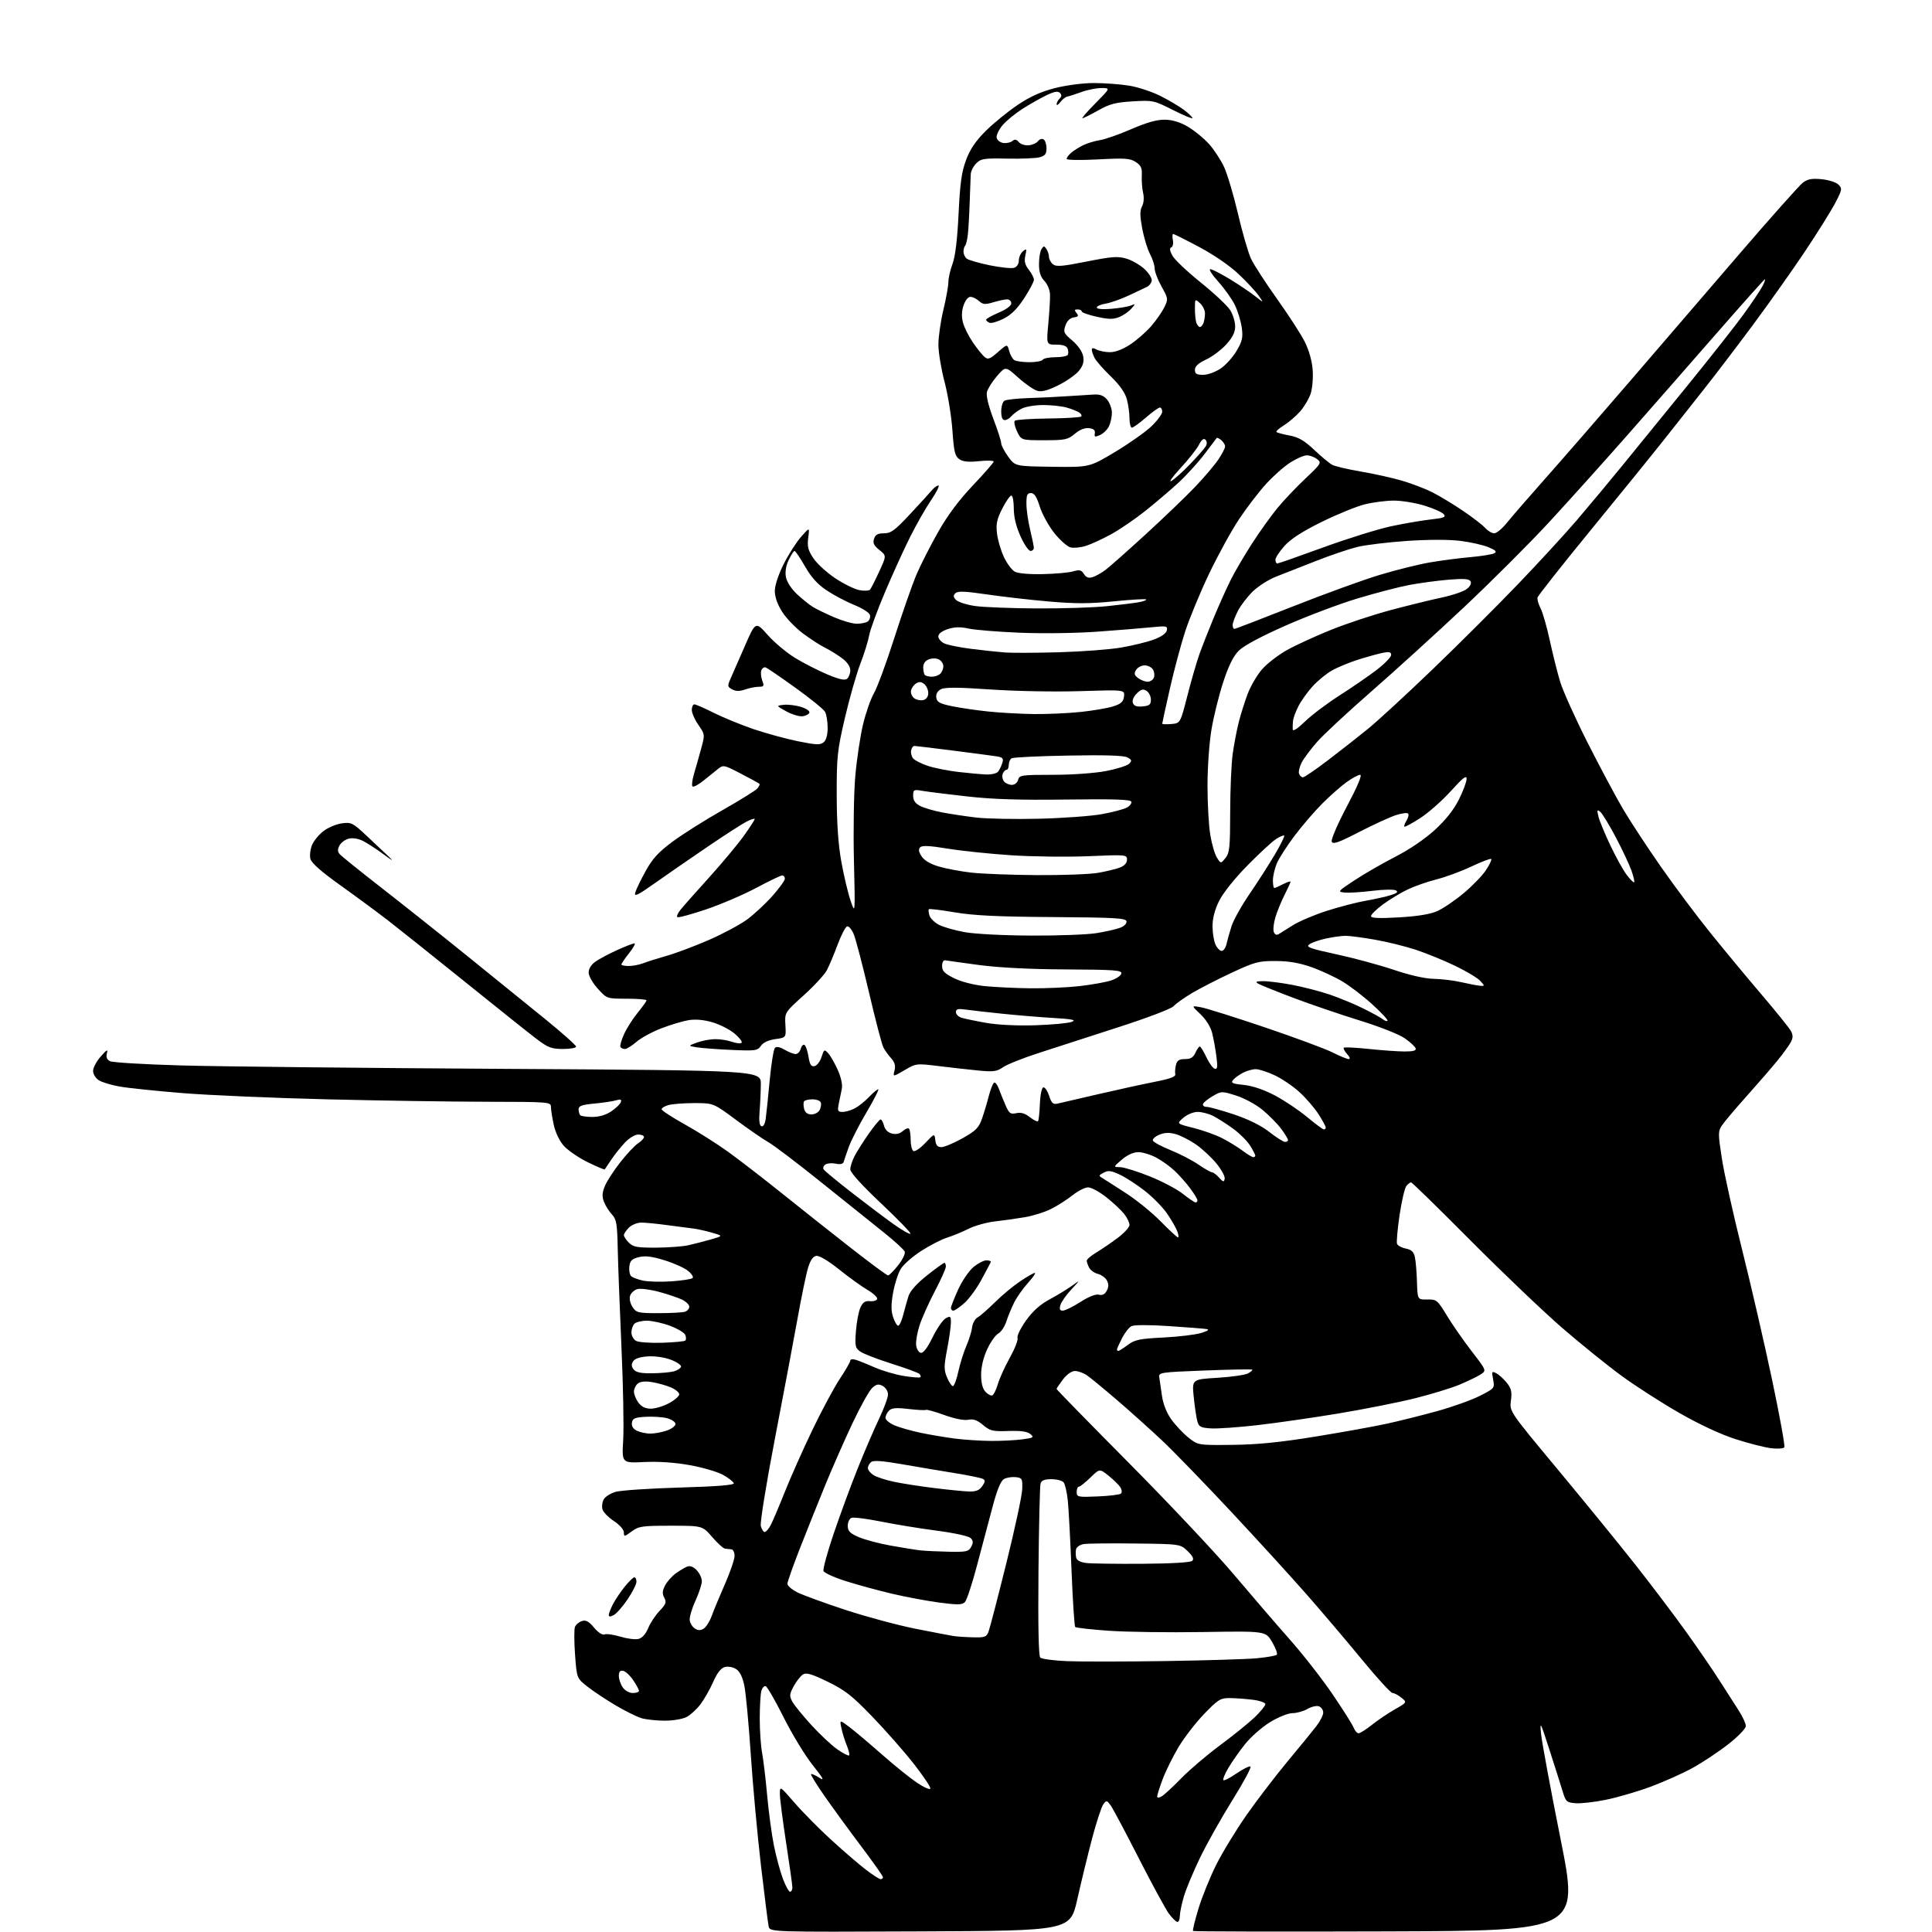 <?xml version="1.0" encoding="UTF-8" standalone="no"?>
<svg 
  version="1.1" 
  xmlns="http://www.w3.org/2000/svg" 
  xmlns:xlink="http://www.w3.org/1999/xlink" 
  xmlns:svg="http://www.w3.org/2000/svg"
  xmlns:rdf="http://www.w3.org/1999/02/22-rdf-syntax-ns#"
  xmlns:cc="http://creativecommons.org/ns#"
  xmlns:dc="http://purl.org/dc/elements/1.1/"
  viewBox="0 0 768 768"
  width="768"
  height="768"
>
<style>svg {background-color: white; }</style>"
<path stroke="none" fill="black" fill-rule="evenodd" d="M365.74,767.76C306.04,768.02 306.04,768.02 305.55,765.76C305.28,764.52 303.91,753.66 302.50,741.63C301.09,729.60 299.27,709.80 298.46,697.63C297.65,685.46 296.50,673.13 295.91,670.22C295.20,666.68 294.13,664.47 292.65,663.51C291.41,662.69 289.46,662.33 288.15,662.67C286.58,663.08 285.10,664.97 283.49,668.62C282.19,671.57 279.90,675.58 278.40,677.55C276.90,679.51 274.42,681.77 272.89,682.56C271.35,683.35 267.49,684.00 264.29,684.00C261.10,684.00 256.96,683.56 255.10,683.03C253.24,682.50 248.52,680.16 244.61,677.84C240.70,675.53 235.65,672.16 233.39,670.36C229.28,667.10 229.28,667.10 228.59,657.75C228.22,652.61 228.20,647.65 228.55,646.74C228.90,645.82 230.14,644.77 231.30,644.40C232.92,643.89 234.05,644.50 236.14,647.00C237.80,648.98 239.44,650.04 240.34,649.70C241.14,649.39 243.99,649.80 246.65,650.61C249.32,651.41 252.54,651.82 253.82,651.50C255.28,651.14 256.69,649.56 257.66,647.21C258.50,645.17 260.53,642.09 262.18,640.36C264.74,637.68 265.02,636.90 264.06,635.12C263.20,633.50 263.27,632.38 264.37,630.26C265.16,628.74 267.09,626.57 268.65,625.43C270.22,624.30 272.28,623.07 273.24,622.72C274.36,622.30 275.71,622.84 276.99,624.22C278.10,625.41 279.00,627.36 279.00,628.57C279.00,629.77 277.84,633.28 276.43,636.37C275.02,639.46 274.00,642.96 274.18,644.14C274.36,645.33 275.29,646.79 276.25,647.39C277.52,648.19 278.48,648.19 279.75,647.39C280.71,646.78 282.13,644.53 282.90,642.39C283.67,640.25 286.03,634.56 288.15,629.75C290.27,624.94 292.00,619.87 292.00,618.50C292.00,617.12 291.44,615.95 290.75,615.88C290.06,615.82 288.94,615.71 288.25,615.63C287.56,615.56 285.25,613.48 283.11,611.00C279.23,606.50 279.23,606.50 266.70,606.50C255.22,606.50 253.91,606.69 251.08,608.78C248.19,610.92 248.00,610.94 248.00,609.16C248.00,608.06 246.35,606.17 244.08,604.67C241.92,603.24 239.87,601.18 239.52,600.08C239.17,598.98 239.37,597.18 239.96,596.08C240.54,594.98 242.71,593.61 244.76,593.02C246.82,592.44 258.30,591.67 270.28,591.32C285.31,590.88 291.95,590.34 291.70,589.59C291.51,588.99 289.59,587.51 287.45,586.30C285.30,585.09 279.37,583.35 274.26,582.43C268.26,581.35 261.81,580.91 256.07,581.18C247.18,581.61 247.18,581.61 247.73,572.47C248.03,567.45 247.72,550.84 247.04,535.57C246.36,520.30 245.69,502.66 245.56,496.38C245.35,486.37 245.06,484.69 243.22,482.73C242.07,481.50 240.66,479.24 240.07,477.70C239.27,475.57 239.36,474.07 240.47,471.41C241.28,469.49 244.03,465.25 246.58,462.00C249.14,458.74 252.31,455.37 253.62,454.51C254.93,453.66 256.00,452.51 256.00,451.98C256.00,451.44 254.96,451.00 253.70,451.00C252.39,451.00 250.08,452.40 248.35,454.25C246.68,456.04 244.27,459.07 242.98,461.00C241.70,462.93 240.53,464.66 240.39,464.85C240.25,465.04 237.17,463.73 233.54,461.95C229.91,460.16 225.65,457.22 224.07,455.43C222.37,453.49 220.75,450.07 220.10,447.03C219.49,444.21 219.00,441.02 219.00,439.95C219.00,438.07 218.11,438.00 193.75,437.97C179.86,437.95 151.18,437.52 130.00,437.00C108.82,436.48 82.95,435.37 72.50,434.52C62.05,433.67 50.80,432.50 47.50,431.91C44.20,431.33 40.49,430.20 39.25,429.40C38.01,428.60 37.00,426.94 37.00,425.69C37.00,424.44 38.37,421.87 40.05,419.96C42.47,417.21 42.97,416.95 42.50,418.69C42.09,420.20 42.46,421.17 43.70,421.83C44.69,422.36 57.42,423.12 72.00,423.53C86.58,423.95 144.40,424.56 200.50,424.89C302.50,425.50 302.50,425.50 302.44,431.00C302.41,434.02 302.19,438.93 301.94,441.89C301.65,445.52 301.89,447.42 302.69,447.71C303.41,447.96 304.08,446.80 304.37,444.81C304.63,442.99 305.35,436.10 305.96,429.51C306.58,422.92 307.52,417.08 308.05,416.55C308.68,415.92 310.04,416.19 311.91,417.29C313.51,418.23 315.47,419.00 316.29,419.00C317.10,419.00 318.01,418.05 318.32,416.90C318.62,415.74 319.29,415.06 319.80,415.38C320.32,415.70 321.03,417.80 321.39,420.05C321.90,423.20 322.44,424.06 323.77,423.81C324.72,423.62 325.98,422.00 326.56,420.20C327.58,417.07 327.70,417.01 329.27,418.75C330.18,419.75 331.88,422.75 333.06,425.40C334.36,428.35 334.98,431.25 334.63,432.86C334.33,434.31 333.78,436.96 333.42,438.75C332.85,441.62 333.03,442.00 334.94,442.00C336.13,442.00 338.31,441.37 339.80,440.59C341.28,439.81 343.82,437.79 345.44,436.09C347.05,434.39 348.71,433.00 349.12,433.00C349.53,433.00 347.43,437.12 344.45,442.17C341.48,447.21 338.31,453.39 337.41,455.92C336.51,458.44 335.60,461.10 335.39,461.83C335.13,462.71 334.08,462.97 332.25,462.58C330.74,462.26 328.88,462.40 328.12,462.89C327.36,463.38 327.04,464.26 327.41,464.85C327.77,465.44 332.87,469.65 338.74,474.21C344.60,478.77 352.09,484.41 355.38,486.74C358.67,489.07 361.60,490.73 361.91,490.43C362.21,490.12 356.95,484.69 350.23,478.35C342.66,471.21 338.00,466.08 338.00,464.86C338.00,463.78 338.74,461.46 339.63,459.70C340.53,457.94 343.07,453.91 345.28,450.75C347.49,447.59 349.63,445.00 350.04,445.00C350.45,445.00 351.06,446.12 351.41,447.48C351.80,449.03 352.98,450.21 354.56,450.60C356.21,451.02 357.69,450.68 358.87,449.62C359.86,448.72 360.96,448.30 361.33,448.66C361.70,449.03 362.00,451.03 362.00,453.11C362.00,455.18 362.49,457.18 363.08,457.55C363.67,457.92 365.80,456.48 367.81,454.36C371.47,450.50 371.47,450.50 371.80,453.25C372.04,455.27 372.69,456.00 374.22,456.00C375.37,456.00 379.13,454.42 382.57,452.50C387.89,449.52 389.06,448.35 390.34,444.75C391.16,442.41 392.38,438.35 393.05,435.72C393.73,433.10 394.66,430.71 395.14,430.41C395.61,430.12 396.46,431.14 397.02,432.69C397.58,434.24 398.78,437.21 399.69,439.29C401.14,442.62 401.66,443.01 403.99,442.50C405.83,442.10 407.46,442.57 409.37,444.08C410.87,445.26 412.34,446.00 412.62,445.71C412.90,445.43 413.23,442.37 413.36,438.92C413.49,435.40 414.08,432.47 414.70,432.27C415.31,432.06 416.35,433.54 417.01,435.54C418.00,438.52 418.61,439.10 420.36,438.71C421.54,438.44 428.80,436.76 436.50,434.97C444.20,433.18 454.32,430.97 459.00,430.05C465.13,428.85 467.41,428.00 467.19,427.01C467.02,426.25 467.14,424.59 467.46,423.31C467.90,421.54 468.74,421.00 471.04,421.00C473.27,421.00 474.34,420.36 475.18,418.50C475.81,417.13 476.60,416.00 476.94,416.00C477.27,416.00 478.44,417.89 479.53,420.21C480.61,422.52 482.11,424.60 482.86,424.83C483.95,425.16 484.08,424.16 483.53,419.87C483.15,416.92 482.38,412.71 481.82,410.52C481.21,408.14 479.35,405.18 477.16,403.12C473.53,399.69 473.53,399.69 477.51,400.43C479.71,400.84 491.22,404.47 503.10,408.49C514.98,412.52 527.00,416.98 529.82,418.41C532.63,419.83 535.47,421.00 536.12,421.00C536.83,421.00 536.58,420.19 535.49,418.99C534.50,417.89 533.90,416.76 534.18,416.49C534.46,416.21 538.92,416.43 544.09,416.97C549.27,417.52 555.68,417.97 558.33,417.98C561.76,417.99 563.05,417.64 562.75,416.75C562.53,416.06 560.58,414.26 558.42,412.74C556.22,411.19 548.38,408.09 540.50,405.66C532.80,403.28 520.95,399.23 514.16,396.67C507.38,394.10 501.08,391.57 500.16,391.03C498.87,390.27 499.30,390.05 502.14,390.03C504.14,390.01 509.37,390.68 513.75,391.51C518.13,392.34 524.84,394.09 528.66,395.38C532.47,396.68 538.48,399.18 542.01,400.93C545.54,402.68 549.02,404.60 549.74,405.20C550.46,405.80 551.28,406.05 551.56,405.77C551.85,405.48 549.19,402.61 545.65,399.38C542.11,396.14 536.73,392.01 533.70,390.19C530.68,388.37 525.12,385.79 521.35,384.46C516.50,382.75 512.33,382.04 507.06,382.02C500.28,382.00 498.75,382.41 489.56,386.70C484.03,389.28 476.96,392.91 473.86,394.75C470.75,396.60 467.46,398.94 466.54,399.96C465.58,401.02 456.05,404.64 444.18,408.46C432.81,412.13 418.55,416.74 412.50,418.71C406.45,420.68 400.24,423.17 398.69,424.25C396.30,425.93 394.89,426.12 389.19,425.58C385.51,425.22 378.39,424.42 373.36,423.81C364.28,422.69 364.18,422.70 359.57,425.40C354.93,428.13 354.93,428.13 355.59,425.51C356.06,423.63 355.68,422.27 354.25,420.69C353.15,419.49 351.76,417.54 351.16,416.37C350.55,415.20 347.99,405.38 345.45,394.55C342.91,383.72 340.18,373.28 339.38,371.36C338.57,369.43 337.37,368.04 336.71,368.26C336.05,368.48 334.35,371.78 332.94,375.58C331.52,379.39 329.61,383.93 328.69,385.67C327.78,387.42 323.63,391.92 319.47,395.67C311.92,402.50 311.92,402.50 312.21,407.48C312.50,412.47 312.50,412.47 308.22,413.06C305.49,413.43 303.41,414.40 302.48,415.73C301.12,417.67 300.30,417.78 290.76,417.36C285.12,417.11 278.93,416.64 277.00,416.33C273.50,415.75 273.50,415.75 277.00,414.45C278.93,413.74 282.12,413.12 284.10,413.08C286.08,413.03 289.14,413.50 290.90,414.12C292.66,414.73 294.42,414.91 294.80,414.52C295.19,414.13 293.93,412.48 292.00,410.86C290.07,409.24 286.12,407.23 283.21,406.38C279.75,405.37 276.47,405.08 273.71,405.53C271.40,405.91 266.51,407.38 262.85,408.79C259.19,410.20 254.74,412.63 252.96,414.18C251.18,415.73 249.14,417.00 248.42,417.00C247.71,417.00 246.90,416.64 246.63,416.21C246.36,415.77 246.99,413.50 248.04,411.16C249.09,408.82 251.53,404.97 253.47,402.60C255.41,400.23 257.00,398.00 257.00,397.65C257.00,397.29 253.45,397.00 249.12,397.00C241.23,397.00 241.23,397.00 237.62,393.00C235.55,390.71 234.00,387.95 234.00,386.57C234.00,385.05 235.03,383.42 236.75,382.22C238.26,381.17 242.14,379.11 245.37,377.65C248.60,376.19 251.68,375.00 252.20,375.00C252.73,375.00 251.78,376.75 250.08,378.89C248.39,381.04 247.00,383.06 247.00,383.39C247.00,383.73 248.32,384.00 249.93,384.00C251.55,384.00 254.14,383.50 255.68,382.90C257.23,382.29 261.43,380.97 265.00,379.96C268.57,378.95 276.08,376.13 281.69,373.69C287.29,371.25 294.15,367.59 296.93,365.55C299.70,363.51 304.23,359.32 306.99,356.22C309.74,353.13 312.00,350.02 312.00,349.30C312.00,348.59 311.52,348.00 310.94,348.00C310.35,348.00 305.74,350.21 300.69,352.91C295.63,355.62 286.63,359.48 280.67,361.50C274.71,363.52 269.56,364.90 269.23,364.57C268.90,364.24 269.50,362.89 270.57,361.57C271.63,360.25 276.71,354.52 281.85,348.84C286.99,343.15 293.18,335.74 295.60,332.37C298.02,329.00 300.00,325.95 300.00,325.60C300.00,325.24 298.54,325.70 296.75,326.61C294.96,327.53 288.10,331.95 281.50,336.44C274.90,340.92 265.53,347.39 260.67,350.82C253.40,355.96 251.97,356.65 252.53,354.78C252.90,353.52 254.76,349.68 256.67,346.23C259.34,341.37 261.74,338.75 267.31,334.60C271.27,331.65 280.21,326.01 287.18,322.06C294.16,318.10 300.41,314.21 301.08,313.41C301.74,312.61 302.11,311.78 301.89,311.56C301.68,311.35 298.37,309.55 294.54,307.55C287.75,304.02 287.52,303.97 285.37,305.71C284.15,306.70 281.54,308.80 279.55,310.39C277.57,311.98 275.64,312.98 275.27,312.61C274.91,312.24 275.17,310.04 275.85,307.72C276.54,305.40 277.81,300.91 278.68,297.74C280.25,291.98 280.25,291.97 277.63,288.18C276.18,286.10 275.00,283.40 275.00,282.20C275.00,280.99 275.46,280.00 276.02,280.00C276.59,280.00 280.08,281.52 283.77,283.38C287.47,285.23 294.55,288.13 299.50,289.82C304.45,291.50 312.39,293.68 317.15,294.65C324.38,296.12 326.06,296.19 327.40,295.08C328.43,294.23 329.00,292.16 329.00,289.31C329.00,286.87 328.55,284.03 328.00,283.01C327.46,281.99 322.18,277.69 316.27,273.45C310.37,269.22 305.03,265.56 304.40,265.32C303.77,265.08 302.99,265.59 302.66,266.45C302.33,267.31 302.48,269.14 303.00,270.51C303.84,272.72 303.69,273.00 301.62,273.00C300.35,273.00 297.91,273.48 296.22,274.07C294.00,274.85 292.56,274.84 291.07,274.04C289.14,273.01 289.10,272.71 290.43,269.72C291.22,267.95 293.77,262.11 296.11,256.75C300.36,247.00 300.36,247.00 305.21,252.45C307.88,255.45 312.80,259.56 316.15,261.59C319.49,263.62 325.20,266.54 328.84,268.07C333.63,270.09 335.81,270.57 336.73,269.81C337.43,269.23 338.00,267.71 338.00,266.43C338.00,264.97 336.79,263.19 334.75,261.67C332.96,260.33 329.93,258.46 328.00,257.50C326.07,256.55 322.10,253.98 319.17,251.79C316.24,249.60 312.52,245.74 310.92,243.21C309.06,240.28 308.00,237.28 308.00,234.94C308.00,232.75 309.40,228.47 311.47,224.34C313.37,220.53 316.49,215.63 318.39,213.46C321.84,209.50 321.84,209.50 321.29,213.75C320.84,217.21 321.21,218.72 323.30,221.87C324.70,224.00 328.62,227.58 331.99,229.84C335.37,232.09 339.71,234.23 341.64,234.59C343.57,234.95 345.47,234.86 345.87,234.38C346.26,233.89 347.90,230.67 349.50,227.20C352.41,220.90 352.41,220.90 349.58,218.64C347.40,216.91 346.90,215.88 347.44,214.19C347.97,212.53 348.92,212.00 351.40,212.00C354.18,212.00 355.73,210.86 361.88,204.25C365.86,199.99 369.76,195.71 370.55,194.75C371.35,193.79 372.47,193.00 373.04,193.00C373.61,193.00 372.32,195.59 370.17,198.75C368.02,201.91 364.24,208.55 361.76,213.50C359.28,218.45 354.77,228.35 351.75,235.50C348.72,242.65 345.92,250.30 345.53,252.50C345.14,254.70 343.53,259.88 341.95,264.00C340.37,268.12 337.62,277.80 335.83,285.50C332.84,298.35 332.58,300.85 332.61,316.00C332.63,327.33 333.21,335.63 334.43,342.48C335.42,347.98 337.07,354.95 338.10,357.98C339.97,363.50 339.97,363.50 339.45,342.00C339.17,330.18 339.41,315.10 339.99,308.50C340.57,301.90 341.95,292.69 343.06,288.03C344.16,283.37 346.13,277.75 347.43,275.53C348.72,273.31 352.38,263.40 355.54,253.50C358.71,243.60 362.64,232.35 364.27,228.50C365.91,224.65 369.78,217.03 372.87,211.57C376.68,204.85 381.17,198.82 386.75,192.94C391.29,188.15 395.00,183.90 395.00,183.48C395.00,183.06 392.38,182.99 389.17,183.32C384.95,183.77 382.79,183.54 381.32,182.51C379.61,181.31 379.19,179.54 378.60,171.07C378.22,165.57 376.82,156.88 375.47,151.78C374.13,146.68 373.03,140.03 373.03,137.00C373.02,133.97 373.91,127.76 375.01,123.19C376.10,118.61 377.00,113.61 377.00,112.06C377.00,110.52 377.74,107.28 378.65,104.88C379.74,101.97 380.54,95.31 381.05,85.00C381.65,72.62 382.26,68.29 384.06,63.51C385.69,59.21 387.90,55.96 391.91,51.99C394.99,48.95 400.65,44.34 404.50,41.74C409.49,38.38 413.77,36.45 419.41,35.01C423.93,33.86 430.57,33.00 434.91,33.01C439.08,33.01 445.36,33.48 448.86,34.05C452.35,34.61 457.98,36.47 461.36,38.18C464.73,39.88 468.96,42.40 470.75,43.76C472.54,45.12 474.00,46.55 474.00,46.94C474.00,47.33 470.51,45.88 466.25,43.72C458.70,39.90 458.29,39.81 450.28,40.29C443.47,40.69 441.11,41.31 436.55,43.89C433.51,45.60 430.70,47.00 430.30,47.00C429.89,47.00 432.23,44.30 435.50,41.00C441.44,35.00 441.44,35.00 437.84,35.00C435.87,35.00 432.28,35.71 429.88,36.59C427.47,37.46 424.94,38.27 424.25,38.40C423.56,38.52 422.34,39.49 421.53,40.56C420.72,41.63 420.05,42.03 420.03,41.45C420.01,40.87 420.54,39.86 421.20,39.20C422.07,38.33 422.10,37.70 421.31,36.91C420.51,36.11 419.01,36.40 415.86,37.93C413.46,39.09 409.17,41.54 406.33,43.35C403.48,45.17 399.96,48.08 398.50,49.82C397.04,51.55 396.00,53.76 396.18,54.73C396.37,55.71 397.55,56.65 398.82,56.83C400.08,57.01 401.70,56.66 402.42,56.06C403.39,55.26 404.06,55.37 404.97,56.47C405.65,57.29 407.40,57.87 408.86,57.76C410.31,57.66 411.99,56.92 412.60,56.13C413.20,55.34 414.21,55.01 414.85,55.41C415.48,55.80 416.00,57.39 416.00,58.95C416.00,61.19 415.43,61.94 413.25,62.52C411.74,62.93 405.92,63.17 400.33,63.05C391.20,62.87 389.94,63.06 388.08,64.92C386.93,66.07 385.95,68.01 385.88,69.25C385.81,70.49 385.63,75.55 385.46,80.50C385.30,85.45 384.97,91.20 384.73,93.27C384.49,95.34 384.01,97.33 383.65,97.68C383.29,98.04 383.00,99.10 383.00,100.04C383.00,100.99 383.56,102.22 384.25,102.79C384.94,103.36 389.04,104.55 393.36,105.44C397.69,106.33 402.07,106.79 403.11,106.46C404.24,106.10 405.00,104.94 405.00,103.56C405.00,102.28 405.73,100.64 406.63,99.89C408.09,98.68 408.19,98.85 407.59,101.59C407.09,103.86 407.44,105.29 408.96,107.22C410.08,108.65 411.00,110.44 411.00,111.21C411.00,111.98 409.26,115.28 407.13,118.55C404.43,122.70 401.97,125.15 398.99,126.66C396.64,127.85 394.10,128.59 393.36,128.31C392.61,128.02 392.00,127.47 392.00,127.09C392.00,126.71 394.25,125.45 397.00,124.28C400.01,123.01 402.00,121.54 402.00,120.59C402.00,119.71 401.26,119.00 400.37,119.00C399.47,119.00 396.99,119.52 394.87,120.16C391.59,121.14 390.73,121.06 389.17,119.66C388.17,118.75 386.63,118.00 385.75,118.00C384.82,118.00 383.68,119.44 383.02,121.45C382.24,123.80 382.18,126.01 382.84,128.37C383.36,130.28 385.15,133.82 386.81,136.23C388.47,138.64 390.54,141.20 391.40,141.92C392.74,143.03 393.54,142.74 396.69,139.96C400.41,136.70 400.41,136.70 401.16,139.52C401.58,141.06 402.50,142.70 403.21,143.15C403.92,143.60 406.61,143.98 409.19,143.98C411.77,143.99 414.16,143.55 414.50,143.00C414.84,142.45 417.09,142.00 419.50,142.00C421.91,142.00 424.13,141.59 424.44,141.09C424.75,140.59 424.73,139.46 424.40,138.59C423.98,137.51 422.53,137.00 419.87,137.00C415.95,137.00 415.95,137.00 416.71,128.75C417.13,124.21 417.45,119.04 417.41,117.25C417.38,115.36 416.44,113.03 415.18,111.69C413.61,110.02 413.00,108.13 413.02,104.94C413.02,102.50 413.47,99.83 414.02,99.00C414.89,97.67 415.11,97.67 415.98,99.00C416.53,99.83 416.98,101.23 416.98,102.13C416.99,103.02 417.70,104.33 418.55,105.04C419.82,106.10 422.20,105.91 431.94,103.97C442.06,101.96 444.36,101.79 447.80,102.82C450.01,103.48 453.24,105.36 454.99,106.99C456.73,108.62 458.01,110.70 457.83,111.62C457.65,112.53 456.82,113.61 456.00,114.01C455.18,114.40 451.93,115.94 448.79,117.42C445.65,118.90 441.48,120.37 439.54,120.69C437.59,121.00 436.00,121.71 436.00,122.25C436.00,122.84 438.30,123.05 441.75,122.76C444.91,122.49 448.40,121.91 449.50,121.47C451.45,120.68 451.45,120.72 449.68,122.74C448.68,123.88 446.54,125.36 444.92,126.03C442.59,127.00 440.76,126.97 435.99,125.92C432.70,125.19 430.00,124.23 430.00,123.79C430.00,123.36 429.27,123.00 428.38,123.00C427.09,123.00 427.00,123.29 427.94,124.42C428.89,125.58 428.68,125.91 426.83,126.17C425.37,126.38 424.18,127.53 423.54,129.37C422.62,131.98 422.86,132.51 426.25,135.37C428.43,137.20 430.21,139.75 430.56,141.52C431.00,143.73 430.58,145.26 428.98,147.30C427.78,148.83 424.14,151.42 420.89,153.05C416.80,155.12 414.22,155.84 412.48,155.40C411.10,155.06 407.66,152.70 404.84,150.17C399.72,145.56 399.72,145.56 396.33,149.48C394.46,151.64 392.67,154.49 392.33,155.80C391.96,157.31 392.90,161.26 394.87,166.45C396.59,170.99 398.00,175.38 398.00,176.20C398.00,177.03 399.25,179.42 400.77,181.53C403.55,185.35 403.55,185.35 418.31,185.55C433.08,185.75 433.08,185.75 443.25,179.66C448.84,176.31 455.35,171.72 457.71,169.46C460.07,167.19 462.00,164.59 462.00,163.67C462.00,162.75 461.58,162.00 461.06,162.00C460.54,162.00 458.04,163.80 455.50,166.00C452.96,168.20 450.46,170.00 449.94,170.00C449.42,170.00 449.00,168.31 448.99,166.25C448.99,164.19 448.50,160.75 447.91,158.60C447.20,156.05 445.00,152.94 441.54,149.60C438.63,146.80 435.75,143.52 435.13,142.32C434.51,141.11 434.00,139.64 434.00,139.03C434.00,138.25 434.57,138.23 435.93,138.96C437.00,139.53 439.40,140.00 441.26,140.00C443.39,140.00 446.41,138.84 449.33,136.90C451.91,135.20 455.63,131.93 457.61,129.65C459.59,127.37 461.94,123.99 462.84,122.15C464.42,118.90 464.39,118.65 461.73,113.90C460.23,111.20 459.00,107.98 459.00,106.73C459.00,105.49 458.17,102.90 457.15,100.99C456.13,99.07 454.74,94.51 454.05,90.86C453.11,85.79 453.09,83.70 453.97,82.05C454.67,80.75 454.84,78.61 454.41,76.69C454.01,74.94 453.77,71.83 453.88,69.80C454.04,66.80 453.58,65.77 451.48,64.40C449.25,62.93 447.21,62.79 436.45,63.37C429.60,63.73 424.00,63.64 424.00,63.17C424.00,62.70 424.79,61.62 425.75,60.78C426.71,59.93 428.85,58.58 430.50,57.76C432.15,56.95 435.18,56.02 437.24,55.71C439.30,55.39 444.93,53.42 449.74,51.32C455.80,48.69 459.89,47.54 463.01,47.58C466.04,47.62 469.06,48.53 472.20,50.37C474.77,51.88 478.52,54.94 480.53,57.17C482.55,59.40 485.27,63.53 486.58,66.36C487.89,69.19 490.39,77.58 492.12,85.00C493.86,92.42 496.18,100.43 497.27,102.79C498.36,105.14 503.02,112.34 507.62,118.79C512.22,125.23 517.21,132.94 518.69,135.92C520.36,139.25 521.56,143.53 521.81,147.06C522.04,150.21 521.68,154.45 521.01,156.48C520.34,158.51 518.45,161.69 516.82,163.55C515.19,165.40 512.29,167.89 510.38,169.08C508.46,170.26 507.12,171.46 507.40,171.73C507.68,172.01 510.02,172.64 512.61,173.12C516.20,173.79 518.50,175.13 522.43,178.84C525.25,181.51 528.47,184.18 529.59,184.78C530.72,185.38 535.88,186.59 541.07,187.47C546.26,188.34 553.64,189.99 557.47,191.12C561.31,192.26 566.71,194.34 569.47,195.74C572.24,197.14 577.65,200.41 581.50,203.02C585.35,205.62 589.36,208.71 590.40,209.87C591.45,211.04 593.06,212.00 593.99,212.00C594.91,212.00 597.20,210.09 599.07,207.75C600.95,205.41 607.89,197.41 614.49,189.97C621.10,182.53 635.95,165.45 647.50,152.03C659.05,138.60 678.78,115.67 691.34,101.06C703.90,86.45 715.29,73.66 716.65,72.63C718.55,71.18 720.24,70.86 724.13,71.24C726.91,71.51 729.89,72.46 730.82,73.39C732.37,74.95 732.29,75.43 729.52,80.72C727.88,83.84 722.47,92.51 717.48,99.98C712.49,107.46 703.06,120.76 696.54,129.54C690.01,138.32 681.28,149.78 677.13,155.00C672.98,160.22 666.04,169.00 661.71,174.50C657.37,180.00 644.30,196.13 632.66,210.34C621.02,224.56 611.36,236.79 611.19,237.53C611.02,238.26 611.57,240.20 612.41,241.83C613.26,243.47 614.91,249.23 616.08,254.64C617.25,260.05 619.10,267.41 620.18,270.99C621.26,274.57 626.12,285.38 630.98,295.00C635.84,304.62 642.22,316.58 645.16,321.57C648.10,326.55 654.90,336.92 660.27,344.60C665.64,352.29 674.42,364.02 679.77,370.66C685.12,377.31 694.29,388.37 700.14,395.23C705.99,402.09 711.29,408.67 711.92,409.85C712.79,411.48 712.78,412.55 711.89,414.25C711.24,415.49 708.88,418.75 706.64,421.50C704.41,424.25 698.87,430.65 694.33,435.72C689.79,440.79 685.35,446.07 684.45,447.43C682.94,449.74 682.94,450.73 684.50,460.71C685.42,466.65 689.05,482.98 692.57,497.00C696.08,511.02 701.41,534.17 704.42,548.43C707.43,562.70 709.63,574.79 709.31,575.31C708.99,575.82 706.65,576.00 704.11,575.70C701.58,575.40 695.21,573.78 689.97,572.10C684.01,570.19 675.64,566.29 667.58,561.68C660.51,557.63 650.17,550.99 644.61,546.92C639.05,542.86 628.42,534.28 621.00,527.86C613.58,521.44 597.17,505.79 584.55,493.09C571.93,480.39 561.29,470.00 560.92,470.00C560.55,470.00 559.71,470.65 559.05,471.44C558.40,472.23 557.18,477.44 556.35,483.02C555.53,488.60 555.07,493.74 555.34,494.44C555.61,495.14 557.18,495.99 558.83,496.32C561.08,496.77 561.98,497.61 562.44,499.74C562.78,501.29 563.16,505.73 563.27,509.60C563.49,516.64 563.49,516.64 567.36,516.57C571.08,516.50 571.39,516.76 575.18,523.00C577.35,526.58 581.78,532.95 585.03,537.16C590.93,544.81 590.93,544.81 588.62,546.33C587.35,547.16 583.61,548.98 580.32,550.37C577.02,551.75 568.97,554.22 562.41,555.86C555.86,557.49 542.17,560.20 532.00,561.89C521.83,563.58 507.33,565.66 499.78,566.53C492.23,567.40 483.94,567.97 481.35,567.81C477.20,567.54 476.55,567.18 475.93,564.84C475.54,563.38 474.91,559.06 474.52,555.25C473.83,548.31 473.83,548.31 483.90,547.70C489.44,547.36 494.92,546.58 496.07,545.96C497.23,545.34 498.00,544.67 497.79,544.46C497.58,544.25 489.11,544.40 478.96,544.79C461.25,545.47 460.51,545.58 460.83,547.50C461.01,548.60 461.48,551.86 461.88,554.74C462.34,558.05 463.69,561.51 465.55,564.14C467.17,566.43 470.23,569.70 472.35,571.40C476.21,574.50 476.21,574.50 489.85,574.36C499.84,574.25 508.73,573.37 523.00,571.05C533.73,569.31 546.55,566.99 551.50,565.90C556.45,564.81 565.38,562.58 571.33,560.93C577.29,559.29 584.87,556.58 588.18,554.91C594.13,551.90 594.19,551.83 593.54,548.37C592.93,545.11 593.02,544.94 594.86,545.93C595.95,546.51 597.82,548.23 599.02,549.74C600.77,551.97 601.08,553.33 600.61,556.78C600.03,561.06 600.03,561.06 619.35,584.28C629.97,597.05 643.81,614.03 650.10,622.01C656.39,630.00 665.41,641.92 670.14,648.51C674.87,655.11 680.89,663.88 683.51,668.00C686.13,672.12 689.57,677.49 691.14,679.92C692.71,682.35 694.00,685.14 694.00,686.11C694.00,687.12 690.96,690.27 686.96,693.40C683.08,696.43 676.67,700.68 672.71,702.85C668.74,705.02 661.23,708.37 656.00,710.30C650.77,712.23 642.80,714.55 638.27,715.46C633.74,716.38 628.34,716.98 626.27,716.81C622.75,716.52 622.41,716.20 621.14,712.00C620.40,709.52 618.04,702.10 615.91,695.50C612.35,684.44 612.08,683.95 612.59,689.21C612.89,692.35 616.39,711.25 620.38,731.21C627.62,767.50 627.62,767.50 551.15,767.76C509.09,767.90 474.49,767.82 474.25,767.59C474.02,767.35 474.99,763.34 476.42,758.68C477.84,754.01 481.02,746.17 483.48,741.25C485.95,736.32 491.36,727.45 495.51,721.51C499.67,715.58 506.99,706.01 511.78,700.24C516.58,694.48 521.74,688.16 523.25,686.20C524.76,684.24 526.00,681.81 526.00,680.79C526.00,679.77 525.25,678.65 524.33,678.30C523.41,677.94 521.35,678.41 519.75,679.33C518.15,680.25 515.47,681.00 513.80,681.00C512.09,681.00 508.22,682.54 504.93,684.54C501.73,686.49 497.24,690.42 494.95,693.29C492.67,696.16 489.67,700.43 488.28,702.80C486.89,705.16 486.01,707.34 486.31,707.64C486.61,707.94 488.93,706.77 491.46,705.02C494.00,703.28 496.52,702.01 497.06,702.19C497.61,702.37 494.41,708.37 489.95,715.51C485.50,722.65 479.67,733.00 477.02,738.50C474.36,744.00 471.47,750.94 470.59,753.93C469.72,756.92 469.00,760.41 469.00,761.68C469.00,762.96 468.57,764.00 468.05,764.00C467.53,764.00 466.01,762.54 464.69,760.75C463.36,758.96 457.92,748.95 452.59,738.50C447.27,728.05 442.23,718.60 441.40,717.50C439.95,715.60 439.81,715.59 438.56,717.27C437.84,718.25 435.85,724.33 434.14,730.77C432.44,737.22 429.78,748.12 428.24,755.00C425.43,767.50 425.43,767.50 365.74,767.76zM314.07,752.00C314.58,752.00 314.99,751.21 314.98,750.25C314.97,749.29 313.85,741.30 312.49,732.50C311.14,723.70 310.02,715.01 310.01,713.19C310.00,709.89 310.00,709.89 315.90,716.69C319.14,720.44 325.78,727.14 330.65,731.58C335.52,736.02 341.67,741.31 344.33,743.33C346.98,745.35 349.57,747.00 350.08,747.00C350.58,747.00 351.00,746.65 351.00,746.22C351.00,745.79 347.11,740.28 342.36,733.97C337.61,727.66 331.08,718.71 327.86,714.09C324.63,709.46 322.18,705.49 322.41,705.26C322.64,705.03 324.10,705.66 325.66,706.67C327.91,708.12 327.36,707.07 323.00,701.58C319.98,697.77 314.80,689.25 311.50,682.65C308.20,676.05 304.99,670.49 304.38,670.28C303.76,670.08 302.98,670.95 302.64,672.21C302.30,673.47 302.02,678.38 302.01,683.11C302.01,687.85 302.42,693.93 302.92,696.61C303.43,699.30 304.34,706.90 304.94,713.50C305.53,720.10 306.74,729.10 307.62,733.50C308.50,737.90 310.11,743.86 311.18,746.75C312.26,749.64 313.56,752.00 314.07,752.00zM461.75,714.10C462.71,713.57 466.20,710.36 469.50,706.96C472.80,703.57 479.77,697.63 485.00,693.76C490.23,689.89 496.41,684.89 498.75,682.65C501.09,680.42 503.00,678.06 503.00,677.43C503.00,676.79 500.68,676.00 497.75,675.65C494.86,675.30 490.75,675.01 488.62,675.01C485.16,675.00 484.09,675.68 478.62,681.37C475.25,684.87 470.66,690.83 468.41,694.62C466.16,698.40 463.35,704.10 462.16,707.29C460.97,710.47 460.00,713.52 460.00,714.07C460.00,714.73 460.61,714.74 461.75,714.10zM369.83,711.01C370.02,710.45 367.10,706.07 363.35,701.28C359.61,696.48 352.19,688.04 346.88,682.53C338.72,674.06 335.95,671.88 329.07,668.53C322.72,665.44 320.54,664.79 319.21,665.61C318.27,666.19 316.62,668.28 315.54,670.25C313.82,673.39 313.74,674.15 314.92,676.36C315.66,677.74 319.08,681.96 322.52,685.72C325.95,689.49 330.63,693.86 332.90,695.43C335.18,697.01 337.26,698.07 337.53,697.80C337.80,697.53 337.40,695.78 336.63,693.90C335.86,692.03 334.89,688.94 334.49,687.03C333.75,683.57 333.75,683.57 337.62,686.50C339.76,688.12 345.55,693.00 350.50,697.36C355.45,701.72 361.75,706.80 364.50,708.65C367.25,710.50 369.65,711.56 369.83,711.01zM540.06,689.00C540.67,689.00 543.04,687.50 545.33,685.67C547.62,683.84 551.72,681.07 554.43,679.52C559.36,676.71 559.36,676.71 557.07,674.85C555.81,673.83 554.23,673.00 553.55,673.00C552.87,673.00 547.42,667.04 541.43,659.75C535.44,652.46 525.60,640.88 519.57,634.00C513.54,627.12 499.99,612.27 489.46,601.00C478.93,589.73 466.53,576.94 461.91,572.59C457.28,568.24 449.23,561.01 444.00,556.52C438.77,552.03 433.39,547.60 432.03,546.68C430.67,545.75 428.55,545.00 427.33,545.00C425.98,545.00 424.10,546.32 422.55,548.34C421.15,550.18 420.00,551.89 420.00,552.13C420.00,552.37 432.94,565.61 448.75,581.55C464.56,597.49 483.35,617.45 490.50,625.92C497.65,634.39 507.72,646.08 512.87,651.91C518.02,657.73 525.61,667.45 529.72,673.50C533.84,679.55 537.60,685.51 538.08,686.75C538.56,687.99 539.45,689.00 540.06,689.00zM251.56,673.00C252.90,673.00 254.00,672.62 254.00,672.15C254.00,671.68 252.97,669.77 251.71,667.90C250.46,666.04 248.66,664.37 247.71,664.18C246.49,663.95 246.00,664.52 246.00,666.20C246.00,667.50 246.70,669.56 247.56,670.78C248.44,672.04 250.17,673.00 251.56,673.00zM463.00,660.30C479.23,660.06 495.73,659.55 499.67,659.18C503.61,658.80 507.16,658.18 507.54,657.79C507.93,657.41 507.09,655.13 505.69,652.73C503.13,648.36 503.13,648.36 478.31,648.76C464.67,648.98 447.77,648.75 440.76,648.25C433.75,647.76 427.75,647.08 427.42,646.75C427.08,646.42 426.43,636.33 425.95,624.32C425.48,612.32 424.81,599.80 424.47,596.51C424.13,593.22 423.38,589.95 422.80,589.26C422.23,588.57 420.04,588.00 417.94,588.00C415.18,588.00 414.00,588.48 413.63,589.75C413.35,590.71 412.98,606.44 412.81,624.70C412.61,646.12 412.86,658.26 413.51,658.91C414.06,659.46 418.79,660.10 424.01,660.33C429.23,660.55 446.77,660.54 463.00,660.30zM386.77,650.86C391.50,650.99 392.15,650.75 392.97,648.58C393.48,647.24 396.66,634.98 400.05,621.33C403.44,607.67 406.27,594.48 406.35,592.00C406.49,587.81 406.31,587.48 403.80,587.19C402.31,587.02 400.24,587.34 399.18,587.90C397.85,588.62 396.46,591.91 394.63,598.72C393.18,604.10 390.40,614.58 388.45,622.00C386.51,629.42 384.31,636.11 383.56,636.86C382.45,637.98 380.66,638.01 373.36,637.04C368.49,636.40 360.00,634.81 354.50,633.51C349.00,632.21 340.76,629.96 336.20,628.51C331.63,627.06 327.65,625.26 327.36,624.49C327.07,623.73 328.88,617.08 331.38,609.70C333.88,602.33 338.16,590.71 340.88,583.90C343.61,577.08 347.45,568.14 349.42,564.03C351.39,559.92 353.00,555.55 353.00,554.31C353.00,553.06 352.08,551.58 350.92,550.96C349.24,550.06 348.42,550.20 346.76,551.67C345.61,552.68 342.12,558.90 339.00,565.50C335.88,572.10 331.01,583.12 328.19,590.00C325.37,596.88 320.80,608.29 318.03,615.36C315.26,622.43 313.00,628.84 313.00,629.59C313.00,630.34 314.76,631.86 316.91,632.96C319.06,634.05 327.65,637.19 335.98,639.93C344.32,642.67 356.85,646.04 363.82,647.43C370.79,648.81 377.62,650.12 379.00,650.34C380.38,650.55 383.87,650.79 386.77,650.86zM244.00,642.00C242.57,642.76 242.00,642.76 242.00,641.99C242.00,641.39 242.74,639.46 243.65,637.70C244.56,635.94 246.66,632.81 248.32,630.75C249.98,628.69 251.71,627.00 252.17,627.00C252.63,627.00 253.00,627.79 253.00,628.76C253.00,629.73 251.42,632.87 249.50,635.73C247.57,638.59 245.09,641.42 244.00,642.00zM454.20,621.63C465.83,621.55 473.30,621.10 473.96,620.44C474.70,619.70 474.14,618.55 472.09,616.58C469.16,613.78 469.16,613.78 451.33,613.57C441.52,613.45 432.29,613.55 430.80,613.79C429.32,614.03 427.94,614.97 427.75,615.86C427.56,616.76 427.58,618.26 427.80,619.20C428.06,620.29 429.49,621.04 431.85,621.32C433.86,621.56 443.92,621.70 454.20,621.63zM377.21,616.84C384.14,616.98 385.05,616.78 386.06,614.88C386.94,613.24 386.89,612.46 385.84,611.41C385.07,610.64 379.29,609.37 372.49,608.48C365.89,607.62 355.88,605.99 350.24,604.85C344.60,603.72 339.31,603.05 338.49,603.36C337.67,603.68 337.00,605.10 337.00,606.52C337.00,608.61 337.83,609.48 341.25,610.98C343.59,612.01 349.32,613.55 354.00,614.39C358.68,615.24 364.07,616.10 366.00,616.31C367.93,616.51 372.97,616.75 377.21,616.84zM303.99,609.00C304.52,609.00 305.61,607.72 306.42,606.15C307.23,604.58 309.76,598.62 312.04,592.90C314.32,587.18 319.21,576.19 322.92,568.47C326.62,560.75 331.53,551.60 333.82,548.15C336.12,544.69 338.00,541.41 338.00,540.86C338.00,540.29 338.95,540.16 340.25,540.57C341.49,540.95 344.92,542.33 347.87,543.63C350.82,544.93 355.97,546.43 359.31,546.97C362.65,547.51 365.60,547.73 365.87,547.46C366.15,547.19 365.95,546.59 365.43,546.12C364.92,545.66 359.95,543.83 354.38,542.07C348.82,540.31 343.25,538.16 342.01,537.29C339.95,535.85 339.80,535.13 340.25,529.11C340.53,525.47 341.33,521.26 342.04,519.74C343.01,517.66 343.95,517.04 345.81,517.24C347.17,517.38 348.47,516.99 348.69,516.37C348.91,515.75 347.15,514.11 344.79,512.72C342.43,511.33 337.35,507.67 333.50,504.58C329.35,501.25 325.70,499.07 324.54,499.23C323.18,499.42 322.16,500.87 321.21,504.00C320.45,506.48 318.59,515.48 317.06,524.00C315.53,532.52 311.48,554.05 308.05,571.84C304.60,589.78 302.10,605.25 302.43,606.59C302.77,607.92 303.47,609.00 303.99,609.00zM436.42,594.85C441.05,594.66 445.19,594.14 445.63,593.70C446.07,593.26 445.96,592.16 445.38,591.25C444.81,590.34 442.72,588.28 440.74,586.68C437.14,583.77 437.14,583.77 433.42,587.38C431.37,589.37 429.31,591.00 428.85,591.00C428.38,591.00 428.00,591.95 428.00,593.10C428.00,595.10 428.42,595.19 436.42,594.85zM385.19,592.89C387.95,592.97 389.28,592.44 390.44,590.79C391.64,589.07 391.71,588.42 390.74,587.89C390.06,587.51 385.00,586.47 379.50,585.58C374.00,584.69 364.56,583.10 358.52,582.05C350.73,580.69 347.17,580.44 346.27,581.19C345.57,581.77 345.00,582.85 345.00,583.60C345.00,584.34 346.01,585.60 347.25,586.39C348.49,587.17 352.20,588.38 355.50,589.06C358.80,589.75 366.00,590.87 371.50,591.54C377.00,592.22 383.16,592.83 385.19,592.89zM394.00,572.79C398.12,572.81 403.71,572.53 406.41,572.16C410.87,571.56 411.16,571.37 409.57,570.05C408.34,569.03 405.75,568.68 400.85,568.84C394.61,569.06 393.57,568.81 390.76,566.45C388.44,564.50 386.93,563.96 384.87,564.38C383.18,564.71 379.48,563.98 375.40,562.50C371.71,561.16 368.42,560.24 368.08,560.45C367.74,560.66 364.61,560.50 361.13,560.09C356.26,559.52 354.48,559.67 353.40,560.74C352.63,561.51 352.00,562.81 352.00,563.62C352.00,564.44 353.66,565.80 355.69,566.65C357.72,567.49 362.41,568.82 366.10,569.59C369.80,570.36 375.90,571.38 379.66,571.87C383.42,572.35 389.88,572.76 394.00,572.79zM258.50,569.88C260.15,569.88 263.07,569.35 265.00,568.69C266.93,568.04 268.50,566.85 268.50,566.06C268.50,565.27 267.00,564.24 265.17,563.76C263.34,563.29 259.51,563.04 256.67,563.20C252.32,563.45 251.45,563.83 251.20,565.58C251.01,566.94 251.70,568.03 253.20,568.76C254.47,569.37 256.85,569.87 258.50,569.88zM258.66,559.97C260.39,559.99 263.65,559.02 265.91,557.81C268.16,556.61 270.00,555.01 270.00,554.26C270.00,553.51 268.47,552.26 266.60,551.48C264.73,550.69 261.35,549.76 259.10,549.40C256.42,548.97 254.49,549.18 253.51,550.00C252.68,550.68 252.00,552.12 252.00,553.18C252.00,554.25 252.79,556.21 253.75,557.53C254.95,559.18 256.50,559.95 258.66,559.97zM394.41,554.70C394.98,554.51 395.99,552.49 396.65,550.23C397.31,547.96 399.46,543.21 401.44,539.68C403.41,536.14 404.79,532.61 404.49,531.83C404.19,531.05 405.71,527.94 407.87,524.91C410.57,521.15 413.49,518.53 417.15,516.57C420.09,515.00 424.07,512.58 426.00,511.20C429.50,508.69 429.50,508.69 425.86,512.59C423.86,514.74 421.91,517.51 421.54,518.75C421.04,520.43 421.27,521.00 422.48,521.00C423.37,521.00 426.51,519.46 429.46,517.57C432.82,515.42 435.57,514.34 436.82,514.66C438.19,515.02 439.19,514.52 439.95,513.09C440.75,511.60 440.77,510.43 440.01,509.01C439.42,507.92 437.82,506.74 436.44,506.40C435.07,506.05 433.51,504.95 432.97,503.95C432.44,502.95 432.00,501.69 432.00,501.15C432.00,500.61 433.69,499.15 435.75,497.92C437.81,496.68 441.64,494.08 444.25,492.13C446.86,490.18 449.00,487.84 449.00,486.93C449.00,486.02 448.04,484.04 446.86,482.54C445.68,481.05 442.49,478.06 439.77,475.91C437.05,473.76 433.80,472.00 432.55,472.00C431.30,472.00 428.53,473.40 426.39,475.10C424.25,476.81 420.45,479.25 417.94,480.52C415.43,481.80 410.70,483.30 407.44,483.85C404.17,484.40 398.81,485.15 395.52,485.53C392.23,485.90 387.50,487.22 385.02,488.46C382.53,489.71 378.70,491.29 376.50,491.97C374.30,492.66 369.69,495.02 366.27,497.22C362.84,499.42 359.16,502.63 358.10,504.36C357.03,506.09 355.65,510.34 355.03,513.82C354.18,518.53 354.18,521.00 355.02,523.57C355.65,525.45 356.55,527.00 357.04,527.00C357.53,527.00 358.42,525.09 359.02,522.75C359.62,520.41 360.57,517.05 361.12,515.28C361.78,513.18 364.33,510.32 368.46,507.03C371.94,504.26 375.06,502.00 375.39,502.00C375.73,502.00 376.00,502.66 376.00,503.46C376.00,504.26 374.04,508.65 371.65,513.21C369.25,517.77 366.52,523.85 365.58,526.72C364.63,529.59 364.00,533.18 364.18,534.71C364.36,536.23 365.18,537.61 366.02,537.77C367.02,537.96 368.63,535.85 370.73,531.58C372.49,528.02 374.84,524.62 375.96,524.02C377.79,523.04 378.00,523.22 378.00,525.71C378.00,527.25 377.33,532.01 376.51,536.30C375.20,543.11 375.20,544.53 376.46,547.55C377.25,549.45 378.30,551.00 378.79,551.00C379.28,551.00 380.25,548.41 380.94,545.25C381.63,542.09 383.07,537.48 384.14,535.02C385.22,532.55 386.25,529.22 386.43,527.62C386.62,526.02 387.61,524.24 388.64,523.67C389.66,523.10 392.75,520.41 395.50,517.68C398.25,514.95 402.74,511.21 405.49,509.36C408.23,507.51 410.87,506.00 411.35,506.00C411.84,506.00 410.62,507.78 408.66,509.95C406.69,512.13 404.23,515.62 403.18,517.70C402.13,519.79 400.72,523.19 400.06,525.26C399.39,527.32 397.94,529.50 396.84,530.09C395.74,530.68 393.75,533.49 392.43,536.33C390.92,539.57 390.02,543.34 390.01,546.42C390.00,549.63 390.58,551.99 391.68,553.20C392.60,554.21 393.83,554.89 394.41,554.70zM259.37,545.90C262.74,545.85 266.59,545.50 267.93,545.12C269.26,544.75 270.52,543.94 270.73,543.32C270.93,542.71 269.14,541.45 266.74,540.54C264.19,539.56 260.38,539.00 257.54,539.19C254.37,539.39 252.35,540.07 251.66,541.17C250.91,542.37 250.98,543.27 251.93,544.42C252.89,545.57 254.91,545.97 259.37,545.90zM444.57,537.00C444.88,537.00 446.57,535.93 448.32,534.62C451.07,532.56 452.98,532.17 462.50,531.68C468.55,531.38 475.30,530.56 477.50,529.87C480.29,528.99 480.90,528.51 479.50,528.30C478.40,528.13 471.65,527.61 464.50,527.13C456.85,526.62 450.78,526.64 449.75,527.17C448.79,527.66 447.11,529.83 446.00,531.99C444.90,534.15 444.00,536.16 444.00,536.46C444.00,536.76 444.26,537.00 444.57,537.00zM263.17,533.77C267.94,533.62 272.11,533.23 272.44,532.89C272.77,532.56 272.77,531.56 272.43,530.68C272.09,529.80 269.36,528.16 266.37,527.04C263.38,525.92 259.23,525.00 257.16,525.00C255.09,525.00 252.86,525.54 252.20,526.20C251.54,526.86 251.00,528.41 251.00,529.65C251.00,530.89 251.79,532.38 252.75,532.97C253.74,533.58 258.26,533.92 263.17,533.77zM261.94,522.00C266.83,522.00 271.55,521.73 272.42,521.39C273.29,521.06 274.00,520.17 274.00,519.42C274.00,518.67 272.76,517.44 271.25,516.68C269.74,515.93 265.64,514.53 262.14,513.58C258.65,512.62 254.74,512.10 253.46,512.42C252.18,512.74 250.84,513.93 250.48,515.05C250.10,516.25 250.50,518.11 251.44,519.55C252.95,521.85 253.60,522.00 261.94,522.00zM378.97,521.00C378.43,521.00 378.00,520.54 378.00,519.98C378.00,519.42 379.28,516.14 380.83,512.71C382.39,509.27 385.13,505.23 386.91,503.73C388.69,502.23 391.06,501.00 392.16,501.00C393.26,501.00 394.02,501.34 393.83,501.75C393.65,502.17 391.97,505.33 390.09,508.79C388.22,512.24 385.16,516.40 383.31,518.04C381.45,519.67 379.50,521.00 378.97,521.00zM267.00,509.34C271.12,509.06 274.87,508.47 275.32,508.04C275.77,507.61 274.91,506.29 273.41,505.11C271.91,503.93 267.66,502.04 263.96,500.92C258.97,499.40 256.38,499.10 253.87,499.75C251.18,500.44 250.43,501.18 250.17,503.43C249.99,504.98 250.31,506.71 250.87,507.27C251.44,507.84 253.61,508.65 255.70,509.08C257.79,509.51 262.88,509.63 267.00,509.34zM353.02,507.00C353.46,507.00 355.26,505.19 357.02,502.98C358.77,500.77 359.95,498.32 359.65,497.54C359.35,496.76 355.54,493.28 351.19,489.81C346.83,486.34 335.67,477.39 326.38,469.93C317.10,462.47 307.70,455.33 305.50,454.08C303.30,452.83 297.47,448.81 292.55,445.15C283.60,438.50 283.60,438.50 276.05,438.50C271.90,438.50 267.26,438.85 265.75,439.27C264.24,439.69 263.00,440.44 263.00,440.93C263.00,441.43 267.11,444.12 272.14,446.92C277.17,449.71 284.88,454.59 289.28,457.75C293.68,460.91 303.40,468.41 310.89,474.42C318.37,480.43 330.73,490.22 338.35,496.17C345.97,502.13 352.57,507.00 353.02,507.00zM260.75,495.96C265.56,495.93 271.30,495.51 273.50,495.03C275.70,494.54 279.75,493.50 282.50,492.72C287.50,491.29 287.50,491.29 283.00,490.00C280.52,489.28 277.15,488.54 275.50,488.35C273.85,488.16 269.20,487.55 265.18,487.00C261.15,486.45 256.54,486.00 254.93,486.00C253.32,486.00 251.10,486.90 250.00,488.00C248.90,489.10 248.00,490.45 248.00,491.00C248.00,491.55 248.90,492.90 250.00,494.00C251.70,495.70 253.30,495.99 260.75,495.96zM468.23,491.87C468.62,491.94 468.51,490.84 467.97,489.42C467.43,488.01 465.61,484.84 463.91,482.37C462.22,479.91 458.28,475.90 455.17,473.45C452.05,471.00 447.57,468.09 445.22,466.98C441.72,465.33 440.54,465.18 438.74,466.14C436.67,467.25 436.65,467.37 438.37,468.41C439.37,469.01 443.58,471.70 447.72,474.39C451.86,477.08 458.01,482.08 461.37,485.51C464.74,488.94 467.83,491.80 468.23,491.87zM475.25,477.99C475.66,478.00 476.00,477.62 476.00,477.15C476.00,476.68 474.71,474.55 473.12,472.40C471.54,470.26 468.73,467.08 466.87,465.35C465.02,463.62 461.71,461.26 459.51,460.10C457.32,458.95 454.16,458.00 452.48,458.00C450.54,458.00 448.16,459.08 445.96,460.96C442.50,463.92 442.50,463.92 445.24,463.96C446.75,463.98 452.03,465.62 456.98,467.60C461.92,469.58 467.89,472.72 470.23,474.59C472.58,476.45 474.84,477.98 475.25,477.99zM486.83,468.56C487.02,467.65 485.52,464.90 483.52,462.46C481.51,460.01 477.84,456.61 475.36,454.90C472.87,453.19 469.25,451.36 467.31,450.82C464.82,450.13 462.93,450.20 460.85,451.06C459.24,451.73 458.09,452.77 458.29,453.39C458.49,454.00 461.65,455.71 465.31,457.19C468.97,458.67 473.97,461.26 476.41,462.94C478.86,464.62 481.27,466.00 481.78,466.00C482.28,466.00 483.55,466.95 484.60,468.11C486.25,469.94 486.54,470.00 486.83,468.56zM498.19,460.00C498.64,460.00 499.00,459.72 499.00,459.37C499.00,459.02 498.08,457.24 496.95,455.41C495.82,453.59 492.78,450.56 490.20,448.68C487.61,446.80 484.06,444.53 482.30,443.63C480.54,442.73 477.75,442.00 476.11,442.00C474.41,442.00 471.93,443.01 470.39,444.34C467.68,446.68 467.68,446.68 474.45,448.38C478.17,449.31 483.31,451.15 485.86,452.46C488.41,453.77 492.05,456.00 493.94,457.42C495.84,458.84 497.75,460.00 498.19,460.00zM510.75,453.92C511.44,453.96 512.00,453.63 512.00,453.18C512.00,452.73 510.76,450.70 509.25,448.68C507.74,446.66 504.40,443.28 501.84,441.17C499.27,439.05 494.59,436.52 491.38,435.51C485.68,433.71 485.53,433.72 482.09,435.71C480.16,436.83 478.42,438.25 478.21,438.87C478.00,439.49 478.66,440.00 479.66,440.00C480.67,440.00 485.55,441.35 490.50,443.00C496.29,444.94 501.28,447.41 504.50,449.92C507.25,452.08 510.06,453.87 510.75,453.92zM526.25,448.97C526.66,448.99 527.00,448.64 527.00,448.20C527.00,447.75 525.72,445.39 524.16,442.95C522.60,440.50 519.20,436.56 516.61,434.18C514.01,431.80 509.55,428.77 506.69,427.44C503.84,426.11 500.47,425.02 499.20,425.01C497.94,425.00 495.65,425.65 494.13,426.43C492.60,427.22 490.82,428.51 490.17,429.29C489.18,430.49 489.87,430.81 494.45,431.28C497.93,431.64 502.39,433.15 506.73,435.43C510.48,437.40 516.24,441.25 519.52,443.98C522.81,446.71 525.84,448.96 526.25,448.97zM235.52,444.00C238.21,444.00 240.89,443.20 243.03,441.75C244.85,440.51 246.55,438.87 246.81,438.10C247.15,437.04 246.68,436.87 244.88,437.40C243.57,437.79 239.69,438.37 236.25,438.69C231.27,439.16 230.00,439.62 230.00,440.97C230.00,441.90 230.30,442.97 230.67,443.33C231.03,443.70 233.22,444.00 235.52,444.00zM322.58,443.00C323.87,443.00 325.33,442.21 325.83,441.25C326.32,440.29 326.53,438.94 326.28,438.25C326.04,437.56 324.55,437.00 322.98,437.00C321.40,437.00 319.89,437.37 319.61,437.83C319.33,438.28 319.35,439.63 319.66,440.83C320.04,442.28 321.01,443.00 322.58,443.00zM223.75,416.98C219.14,416.97 217.83,416.46 213.00,412.77C209.97,410.46 197.19,400.26 184.59,390.10C171.98,379.94 158.26,368.99 154.09,365.77C149.91,362.55 141.44,356.30 135.25,351.88C127.67,346.47 123.80,343.06 123.39,341.41C123.05,340.06 123.34,337.59 124.03,335.92C124.73,334.25 126.79,331.74 128.61,330.35C130.43,328.96 133.72,327.58 135.91,327.29C139.64,326.78 140.25,327.09 145.69,332.20C148.89,335.19 152.85,338.92 154.50,340.48C156.65,342.51 156.08,342.27 152.50,339.62C149.75,337.58 146.08,335.20 144.36,334.32C142.44,333.35 140.20,332.98 138.63,333.38C137.22,333.73 135.56,334.95 134.96,336.08C134.16,337.57 134.16,338.49 134.99,339.48C135.61,340.23 142.95,346.16 151.31,352.66C159.66,359.16 175.05,371.38 185.50,379.82C195.95,388.26 210.01,399.65 216.75,405.13C223.49,410.61 229.00,415.52 229.00,416.04C229.00,416.57 226.64,416.99 223.75,416.98zM411.50,407.56C418.10,407.35 424.62,406.75 426.00,406.21C427.98,405.45 426.43,405.12 418.50,404.64C413.00,404.31 403.77,403.54 398.00,402.93C392.23,402.33 385.81,401.60 383.75,401.31C380.81,400.89 380.00,401.11 380.00,402.32C380.00,403.17 380.97,404.17 382.16,404.55C383.36,404.93 387.74,405.85 391.91,406.59C396.56,407.41 404.16,407.79 411.50,407.56zM409.50,392.86C415.55,392.93 424.41,392.54 429.18,391.99C433.95,391.44 439.57,390.43 441.67,389.75C443.76,389.06 445.60,387.82 445.76,386.99C446.02,385.67 443.10,385.46 423.78,385.36C409.43,385.29 397.12,384.66 389.20,383.61C382.43,382.70 376.36,381.86 375.70,381.73C375.02,381.60 374.50,382.59 374.50,384.00C374.50,385.98 375.48,386.98 379.24,388.85C382.01,390.23 387.00,391.52 391.24,391.97C395.23,392.39 403.45,392.79 409.50,392.86zM588.40,391.86C590.27,392.00 590.27,391.96 588.43,389.92C587.39,388.77 582.93,386.10 578.52,383.97C574.11,381.85 567.10,378.98 562.94,377.59C558.77,376.21 551.40,374.38 546.55,373.54C541.71,372.69 536.47,372.00 534.92,372.00C533.37,372.00 529.88,372.48 527.16,373.06C524.44,373.64 521.44,374.69 520.49,375.38C519.01,376.46 520.59,377.04 531.26,379.35C538.14,380.84 548.41,383.62 554.08,385.53C560.53,387.70 566.48,389.04 569.95,389.10C573.00,389.15 577.98,389.76 581.00,390.46C584.02,391.15 587.36,391.79 588.40,391.86zM485.64,378.00C486.37,378.00 487.23,376.76 487.56,375.25C487.90,373.74 488.79,370.54 489.56,368.15C490.32,365.76 493.54,360.01 496.72,355.36C499.90,350.72 504.40,343.70 506.72,339.77C509.05,335.83 510.75,332.41 510.50,332.17C510.26,331.93 508.81,332.53 507.28,333.50C505.75,334.48 500.63,339.20 495.91,344.00C490.85,349.13 486.23,354.91 484.66,358.05C482.90,361.58 482.00,365.00 482.00,368.15C482.00,370.77 482.52,374.05 483.16,375.45C483.80,376.85 484.92,378.00 485.64,378.00zM409.92,371.91C420.60,371.96 432.30,371.52 435.92,370.93C439.54,370.34 443.76,369.38 445.30,368.79C446.92,368.17 447.97,367.09 447.80,366.23C447.54,364.97 443.24,364.72 418.50,364.55C396.70,364.41 387.04,363.94 379.58,362.68C374.13,361.75 369.48,361.19 369.24,361.42C369.01,361.66 369.12,362.79 369.48,363.94C369.84,365.08 371.55,366.75 373.27,367.64C374.99,368.53 379.57,369.83 383.45,370.54C387.45,371.27 398.90,371.86 409.92,371.91zM508.24,371.37C508.93,370.95 511.52,369.33 514.00,367.77C516.47,366.21 522.54,363.64 527.50,362.05C532.45,360.47 539.42,358.66 543.00,358.04C546.58,357.41 551.03,356.42 552.90,355.82C555.39,355.03 555.92,354.53 554.86,353.94C554.07,353.50 549.88,353.58 545.54,354.12C541.20,354.66 536.26,354.97 534.57,354.80C531.59,354.51 531.70,354.37 538.50,349.89C542.35,347.35 549.63,343.16 554.67,340.57C560.23,337.73 566.41,333.53 570.36,329.91C574.70,325.93 577.90,321.89 579.94,317.81C581.62,314.44 583.00,310.75 583.00,309.60C583.00,308.02 581.52,309.16 576.76,314.44C573.33,318.24 567.86,323.07 564.60,325.18C561.34,327.29 558.49,328.83 558.27,328.60C558.04,328.38 558.44,327.27 559.14,326.14C559.85,325.01 560.11,323.77 559.72,323.38C559.33,322.99 557.10,323.31 554.75,324.08C552.41,324.85 545.88,327.85 540.23,330.76C531.96,335.01 529.84,335.75 529.38,334.55C529.06,333.72 531.76,327.45 535.43,320.52C539.71,312.43 541.57,308.00 540.68,308.00C539.92,308.00 537.46,309.33 535.21,310.97C532.95,312.60 528.63,316.42 525.59,319.46C522.55,322.50 517.59,328.27 514.57,332.28C511.55,336.30 508.38,341.24 507.54,343.26C506.69,345.28 506.00,348.30 506.00,349.97C506.00,351.64 506.25,353.00 506.55,353.00C506.85,353.00 508.43,352.31 510.05,351.47C511.67,350.64 513.00,350.20 513.00,350.51C513.00,350.81 511.93,353.19 510.61,355.78C509.30,358.38 507.66,362.38 506.98,364.67C506.29,366.97 506.01,369.59 506.36,370.49C506.74,371.48 507.48,371.83 508.24,371.37zM556.06,364.67C563.48,364.25 568.50,363.43 571.31,362.19C573.61,361.17 578.32,357.98 581.77,355.11C585.22,352.24 589.23,348.11 590.67,345.92C592.11,343.74 593.07,341.73 592.79,341.46C592.52,341.18 588.96,342.53 584.90,344.45C580.83,346.37 574.58,348.68 571.00,349.58C567.42,350.48 562.25,352.29 559.50,353.61C556.75,354.93 552.36,357.58 549.75,359.51C547.14,361.44 545.00,363.53 545.00,364.16C545.00,364.99 548.06,365.13 556.06,364.67zM649.61,350.72C649.84,350.50 649.34,348.38 648.51,346.02C647.67,343.66 644.88,337.72 642.30,332.82C639.71,327.92 636.94,323.37 636.13,322.71C634.88,321.68 634.77,321.94 635.38,324.50C635.76,326.15 637.90,331.32 640.11,336.00C642.33,340.68 645.28,345.99 646.67,347.82C648.06,349.64 649.39,350.95 649.61,350.72zM412.07,347.87C422.28,347.94 433.30,347.53 436.57,346.96C439.83,346.38 443.74,345.43 445.25,344.84C447.00,344.15 448.00,343.01 448.00,341.72C448.00,339.74 447.63,339.71 432.73,340.35C424.34,340.71 410.50,340.54 401.98,339.98C393.47,339.42 382.09,338.23 376.69,337.34C369.61,336.17 366.58,336.02 365.79,336.81C365.01,337.59 365.16,338.60 366.36,340.42C367.44,342.07 369.84,343.48 373.28,344.48C376.17,345.32 381.91,346.40 386.02,346.87C390.13,347.35 401.85,347.80 412.07,347.87zM487.14,341.07C488.78,339.05 489.00,336.86 489.02,322.64C489.03,313.76 489.49,303.35 490.04,299.50C490.59,295.65 491.67,290.02 492.44,287.00C493.21,283.98 494.78,278.99 495.93,275.92C497.08,272.85 499.62,268.47 501.58,266.18C503.54,263.89 508.02,260.41 511.55,258.43C515.08,256.46 523.02,252.82 529.20,250.33C535.37,247.85 546.07,244.32 552.96,242.48C559.86,240.65 568.97,238.41 573.21,237.51C577.46,236.61 581.91,235.08 583.12,234.10C584.50,232.99 585.02,231.85 584.53,231.04C583.93,230.08 581.75,229.94 575.62,230.46C571.15,230.84 564.16,231.79 560.08,232.56C556.00,233.34 546.77,235.74 539.58,237.91C532.38,240.08 519.55,244.93 511.05,248.68C501.42,252.93 494.42,256.67 492.47,258.61C490.28,260.80 488.43,264.52 486.26,271.11C484.57,276.27 482.46,284.74 481.59,289.93C480.70,295.19 480.00,305.09 480.00,312.34C480.00,319.49 480.50,328.30 481.11,331.92C481.71,335.54 482.90,339.59 483.75,340.93C485.29,343.37 485.29,343.37 487.14,341.07zM413.00,325.46C422.62,325.22 433.93,324.40 438.12,323.62C442.31,322.85 446.72,321.68 447.93,321.04C449.13,320.39 449.94,319.33 449.72,318.68C449.42,317.80 442.83,317.59 423.91,317.83C405.50,318.08 394.64,317.74 384.50,316.60C376.80,315.74 368.81,314.74 366.75,314.39C363.21,313.77 363.00,313.88 363.00,316.34C363.00,318.18 363.82,319.37 365.76,320.38C367.28,321.16 371.22,322.32 374.51,322.94C377.81,323.57 383.88,324.49 388.00,324.98C392.12,325.48 403.38,325.69 413.00,325.46zM402.22,312.00C403.35,312.00 404.41,311.15 404.71,310.00C405.20,308.13 406.07,308.00 418.53,308.00C426.16,308.00 435.14,307.36 439.62,306.51C443.90,305.69 448.05,304.38 448.82,303.61C450.04,302.39 449.94,302.04 448.14,301.07C446.70,300.31 439.26,300.08 424.64,300.35C412.86,300.56 402.73,301.05 402.12,301.43C401.50,301.81 401.00,302.99 401.00,304.06C401.00,305.13 400.60,306.00 400.11,306.00C399.62,306.00 398.93,306.73 398.59,307.63C398.25,308.52 398.48,309.87 399.11,310.63C399.73,311.38 401.13,312.00 402.22,312.00zM517.94,309.00C518.49,309.00 522.89,306.00 527.72,302.33C532.55,298.66 539.73,293.04 543.67,289.83C547.62,286.62 559.38,275.79 569.81,265.75C580.24,255.71 595.46,240.53 603.63,232.00C611.81,223.47 622.33,212.03 627.00,206.56C631.67,201.09 639.77,191.37 645.00,184.96C650.23,178.55 661.97,164.12 671.09,152.90C680.22,141.68 690.27,128.90 693.43,124.50C696.59,120.10 699.83,115.26 700.62,113.75C701.41,112.24 701.84,111.00 701.59,111.00C701.34,111.00 692.60,120.79 682.16,132.75C671.72,144.71 655.51,163.21 646.14,173.85C636.76,184.49 622.94,199.85 615.42,207.98C607.90,216.11 592.92,231.07 582.12,241.23C571.33,251.38 554.82,266.40 545.44,274.59C536.05,282.79 526.27,291.87 523.71,294.76C521.14,297.65 518.32,301.41 517.45,303.10C516.57,304.79 516.10,306.81 516.40,307.59C516.69,308.37 517.39,309.00 517.94,309.00zM392.13,307.87C394.12,307.94 396.21,307.44 396.76,306.75C397.31,306.06 398.06,304.51 398.43,303.30C399.01,301.41 398.66,301.04 395.80,300.61C393.99,300.33 386.20,299.31 378.50,298.33C370.80,297.35 364.06,296.54 363.51,296.52C362.97,296.51 362.37,297.31 362.18,298.30C361.99,299.29 362.36,300.72 362.99,301.49C363.63,302.26 366.27,303.59 368.85,304.45C371.43,305.31 376.91,306.40 381.02,306.87C385.13,307.35 390.13,307.80 392.13,307.87zM518.75,286.81C521.36,284.27 527.55,279.60 532.50,276.44C537.45,273.28 544.09,268.71 547.25,266.29C550.41,263.87 553.00,261.20 553.00,260.36C553.00,259.18 552.28,258.99 549.75,259.49C547.96,259.85 543.58,261.06 540.00,262.18C536.42,263.31 531.66,265.28 529.42,266.56C527.17,267.84 523.70,270.69 521.71,272.90C519.72,275.11 517.21,278.62 516.15,280.71C515.08,282.80 514.11,285.41 513.99,286.51C513.87,287.60 513.82,289.16 513.88,289.96C513.96,290.87 515.81,289.66 518.75,286.81zM465.60,287.81C469.20,287.50 469.20,287.50 472.02,276.50C473.56,270.45 475.72,263.02 476.80,260.00C477.88,256.98 480.44,250.45 482.50,245.50C484.56,240.55 487.59,233.80 489.24,230.50C490.89,227.20 494.72,220.68 497.74,216.00C500.76,211.32 505.27,205.03 507.76,202.00C510.24,198.97 515.25,193.69 518.89,190.26C525.22,184.27 525.42,183.95 523.56,182.51C522.49,181.68 520.67,181.00 519.50,181.00C518.34,181.00 515.39,182.27 512.95,183.83C510.50,185.38 506.15,189.22 503.29,192.37C500.42,195.51 495.58,201.83 492.53,206.41C489.49,210.98 484.12,220.75 480.61,228.11C477.10,235.48 472.84,245.78 471.13,251.00C469.43,256.23 466.68,266.51 465.02,273.86C463.36,281.20 462.00,287.42 462.00,287.67C462.00,287.92 463.62,287.98 465.60,287.81zM318.92,284.73C317.59,284.86 314.70,283.96 312.50,282.74C308.50,280.53 308.50,280.53 311.48,280.18C313.12,279.98 316.19,280.34 318.30,280.97C320.46,281.62 321.96,282.64 321.74,283.31C321.52,283.96 320.26,284.60 318.92,284.73zM411.00,283.85C416.23,283.91 424.59,283.53 429.60,283.01C434.60,282.48 440.45,281.47 442.60,280.77C445.68,279.77 446.56,278.94 446.81,276.84C447.12,274.18 447.12,274.18 429.28,274.74C419.21,275.05 403.74,274.76 393.78,274.08C380.57,273.17 375.59,273.15 374.00,274.00C372.63,274.73 371.99,275.91 372.19,277.32C372.44,279.11 373.56,279.72 378.50,280.74C381.80,281.42 388.32,282.37 393.00,282.85C397.68,283.34 405.77,283.78 411.00,283.85zM454.24,280.81C456.92,280.56 457.50,280.08 457.50,278.11C457.50,276.79 456.72,275.23 455.76,274.62C454.39,273.76 453.58,273.97 451.87,275.68C450.56,276.99 449.97,278.48 450.35,279.48C450.80,280.65 451.94,281.04 454.24,280.81zM367.05,278.28C368.26,277.96 369.00,276.91 369.00,275.51C369.00,274.26 368.29,272.65 367.42,271.93C366.27,270.98 365.37,270.90 364.17,271.67C363.25,272.24 362.34,273.54 362.14,274.54C361.94,275.55 362.53,276.91 363.44,277.58C364.35,278.24 365.97,278.56 367.05,278.28zM456.22,271.00C457.23,271.00 458.35,270.26 458.69,269.36C459.04,268.46 458.86,267.00 458.30,266.11C457.74,265.23 456.26,264.50 455.00,264.50C453.74,264.50 452.22,265.31 451.61,266.31C450.72,267.76 450.89,268.40 452.44,269.56C453.51,270.35 455.21,271.00 456.22,271.00zM370.47,269.00C371.64,269.00 373.14,268.46 373.80,267.80C374.46,267.14 375.00,265.81 375.00,264.84C375.00,263.86 374.21,262.66 373.25,262.15C372.25,261.63 370.53,261.60 369.25,262.09C367.79,262.64 367.00,263.77 367.00,265.30C367.00,266.60 367.30,267.97 367.67,268.33C368.03,268.70 369.29,269.00 370.47,269.00zM421.00,259.28C430.07,259.03 441.18,258.18 445.69,257.41C450.19,256.64 456.03,255.21 458.68,254.23C461.70,253.11 463.62,251.75 463.84,250.57C464.18,248.85 463.70,248.75 457.85,249.34C454.36,249.70 444.75,250.48 436.50,251.08C427.96,251.71 414.61,251.89 405.50,251.52C396.70,251.16 387.48,250.41 385.00,249.86C381.74,249.14 379.46,249.20 376.75,250.09C374.39,250.86 373.00,251.94 373.00,253.00C373.00,253.92 374.10,255.18 375.45,255.80C376.80,256.41 381.64,257.38 386.20,257.95C390.77,258.53 396.75,259.16 399.50,259.37C402.25,259.58 411.93,259.54 421.00,259.28zM490.69,250.00C491.07,250.00 501.53,245.98 513.94,241.07C526.35,236.16 541.83,230.53 548.35,228.56C554.86,226.59 563.86,224.35 568.35,223.58C572.83,222.81 580.10,221.86 584.50,221.47C588.90,221.08 593.17,220.39 594.00,219.94C595.14,219.32 594.60,218.75 591.71,217.53C589.63,216.66 584.65,215.53 580.64,215.02C576.18,214.45 567.96,214.45 559.43,215.02C551.77,215.54 542.80,216.62 539.50,217.43C536.20,218.25 528.77,220.77 523.00,223.04C517.23,225.32 510.12,228.11 507.21,229.24C504.30,230.38 500.16,233.02 498.00,235.11C495.85,237.21 493.16,240.72 492.04,242.92C490.92,245.12 490.00,247.61 490.00,248.46C490.00,249.31 490.31,250.00 490.69,250.00zM340.50,247.94C342.15,247.96 344.11,247.58 344.85,247.11C345.59,246.64 346.04,245.50 345.85,244.57C345.65,243.60 343.02,241.88 339.63,240.51C336.41,239.20 331.46,236.59 328.63,234.70C324.99,232.27 322.49,229.50 320.00,225.15C318.07,221.78 316.21,219.02 315.86,219.01C315.51,219.00 314.46,220.62 313.52,222.60C312.42,224.91 312.03,227.34 312.42,229.40C312.77,231.29 314.56,234.06 316.76,236.13C318.82,238.06 321.67,240.36 323.09,241.24C324.52,242.12 328.34,243.98 331.59,245.38C334.84,246.77 338.85,247.93 340.50,247.94zM412.00,241.86C422.18,241.92 434.77,241.52 440.00,240.97C445.23,240.43 450.98,239.71 452.80,239.37C454.61,239.03 455.88,238.54 455.61,238.28C455.35,238.02 449.59,238.36 442.82,239.04C433.21,240.01 427.53,240.02 417.00,239.11C409.57,238.47 398.43,237.19 392.24,236.28C383.51,235.00 380.70,234.90 379.78,235.82C378.85,236.75 378.92,237.35 380.09,238.52C380.92,239.34 384.27,240.41 387.55,240.89C390.82,241.37 401.82,241.80 412.00,241.86zM434.29,229.44C435.51,229.07 437.85,227.75 439.50,226.51C441.15,225.26 448.33,218.90 455.46,212.37C462.59,205.84 471.37,197.42 474.96,193.66C478.56,189.89 482.74,184.99 484.25,182.75C485.76,180.52 487.00,178.15 487.00,177.47C487.00,176.80 486.31,175.68 485.48,174.98C484.64,174.28 483.82,173.89 483.65,174.11C483.49,174.32 481.28,177.24 478.74,180.59C476.20,183.94 471.51,189.08 468.31,192.01C465.12,194.94 459.23,199.95 455.24,203.13C451.24,206.31 445.17,210.46 441.74,212.35C438.31,214.23 433.79,216.32 431.70,216.98C429.61,217.65 426.83,217.92 425.53,217.60C424.24,217.27 421.34,214.70 419.10,211.89C416.86,209.08 414.27,204.35 413.33,201.39C412.10,197.47 411.14,196.00 409.82,196.00C408.34,196.00 408.00,196.80 408.02,200.25C408.02,202.59 408.68,207.20 409.48,210.50C410.28,213.80 410.94,217.06 410.96,217.75C410.98,218.44 410.39,219.00 409.64,219.00C408.89,219.00 407.09,216.36 405.64,213.12C403.90,209.24 403.00,205.51 403.00,202.12C403.00,199.31 402.56,197.00 402.02,197.00C401.48,197.00 399.85,199.34 398.40,202.20C396.27,206.40 395.87,208.28 396.32,212.08C396.63,214.65 397.86,218.85 399.06,221.41C400.27,223.97 402.21,226.59 403.38,227.24C404.65,227.95 409.10,228.34 414.50,228.22C419.45,228.12 424.89,227.63 426.58,227.13C429.14,226.39 429.87,226.57 430.88,228.17C431.75,229.56 432.70,229.92 434.29,229.44zM507.75,224.00C508.16,224.00 516.39,221.12 526.03,217.60C535.68,214.08 547.83,210.30 553.03,209.19C558.24,208.08 565.33,206.87 568.79,206.49C574.01,205.91 574.88,205.56 573.92,204.40C573.28,203.63 569.84,202.10 566.27,201.00C562.71,199.90 557.23,199.00 554.10,199.00C550.98,199.00 545.74,199.67 542.46,200.50C539.18,201.32 531.51,204.46 525.40,207.46C517.81,211.20 513.15,214.20 510.65,216.96C508.64,219.19 507.00,221.68 507.00,222.50C507.00,223.33 507.34,224.00 507.75,224.00zM465.61,191.21C466.76,190.59 470.13,187.57 473.09,184.50C476.05,181.43 478.86,178.22 479.34,177.36C479.86,176.43 479.80,175.40 479.19,174.79C478.50,174.10 477.66,174.75 476.59,176.82C475.73,178.50 472.43,182.67 469.26,186.10C466.09,189.52 464.45,191.82 465.61,191.21zM415.09,175.00C405.97,175.00 405.97,175.00 404.30,171.51C403.39,169.59 402.98,167.68 403.40,167.26C403.82,166.84 409.78,166.44 416.64,166.36C423.49,166.29 429.41,165.93 429.77,165.56C430.14,165.19 429.78,164.47 428.97,163.95C428.16,163.43 425.93,162.56 424.00,162.01C422.07,161.46 417.89,161.01 414.70,161.01C411.51,161.00 407.65,161.65 406.13,162.43C404.60,163.22 402.77,164.57 402.05,165.43C401.34,166.30 400.14,167.00 399.38,167.00C398.47,167.00 398.00,165.82 398.00,163.56C398.00,161.67 398.56,159.75 399.25,159.31C399.94,158.86 404.32,158.38 409.00,158.24C413.68,158.09 420.65,157.75 424.50,157.48C428.35,157.21 433.03,156.92 434.90,156.83C437.37,156.71 438.82,157.29 440.15,158.94C441.17,160.20 442.00,162.50 442.00,164.06C442.00,165.63 441.50,168.00 440.89,169.34C440.28,170.68 438.68,172.28 437.35,172.89C435.25,173.84 434.95,173.75 435.21,172.25C435.41,171.01 434.74,170.41 432.89,170.20C431.22,170.00 429.18,170.81 427.25,172.45C424.48,174.78 423.41,175.00 415.09,175.00zM478.27,149.00C480.11,149.00 483.15,147.90 485.23,146.49C487.27,145.11 490.13,141.93 491.59,139.43C493.84,135.60 494.16,134.16 493.62,130.24C493.27,127.69 492.05,123.67 490.91,121.32C489.77,118.96 486.81,114.78 484.33,112.02C481.85,109.26 480.39,107.00 481.10,107.00C481.81,107.00 485.33,108.80 488.94,111.00C492.55,113.20 497.06,116.24 498.96,117.75C502.43,120.50 502.43,120.50 500.32,117.50C499.16,115.85 495.58,112.00 492.36,108.95C488.88,105.65 482.53,101.29 476.73,98.20C471.35,95.34 466.68,93.00 466.36,93.00C466.03,93.00 465.98,94.11 466.24,95.47C466.50,96.82 466.21,98.11 465.60,98.34C464.85,98.61 464.98,99.65 466.03,101.60C466.87,103.17 471.96,108.00 477.36,112.33C482.75,116.67 488.02,121.63 489.07,123.36C490.13,125.08 490.99,127.96 491.00,129.75C491.00,132.06 489.99,134.12 487.47,136.90C485.53,139.05 481.93,141.75 479.47,142.91C476.37,144.36 475.00,145.62 475.00,147.01C475.00,148.59 475.67,149.00 478.27,149.00zM477.00,130.00C477.43,130.00 478.06,129.29 478.39,128.42C478.73,127.55 479.00,125.82 479.00,124.57C479.00,123.33 478.10,121.50 477.00,120.50C475.03,118.72 475.00,118.75 475.00,122.76C475.00,125.00 475.27,127.55 475.61,128.42C475.94,129.29 476.57,130.00 477.00,130.00z" />

</svg>